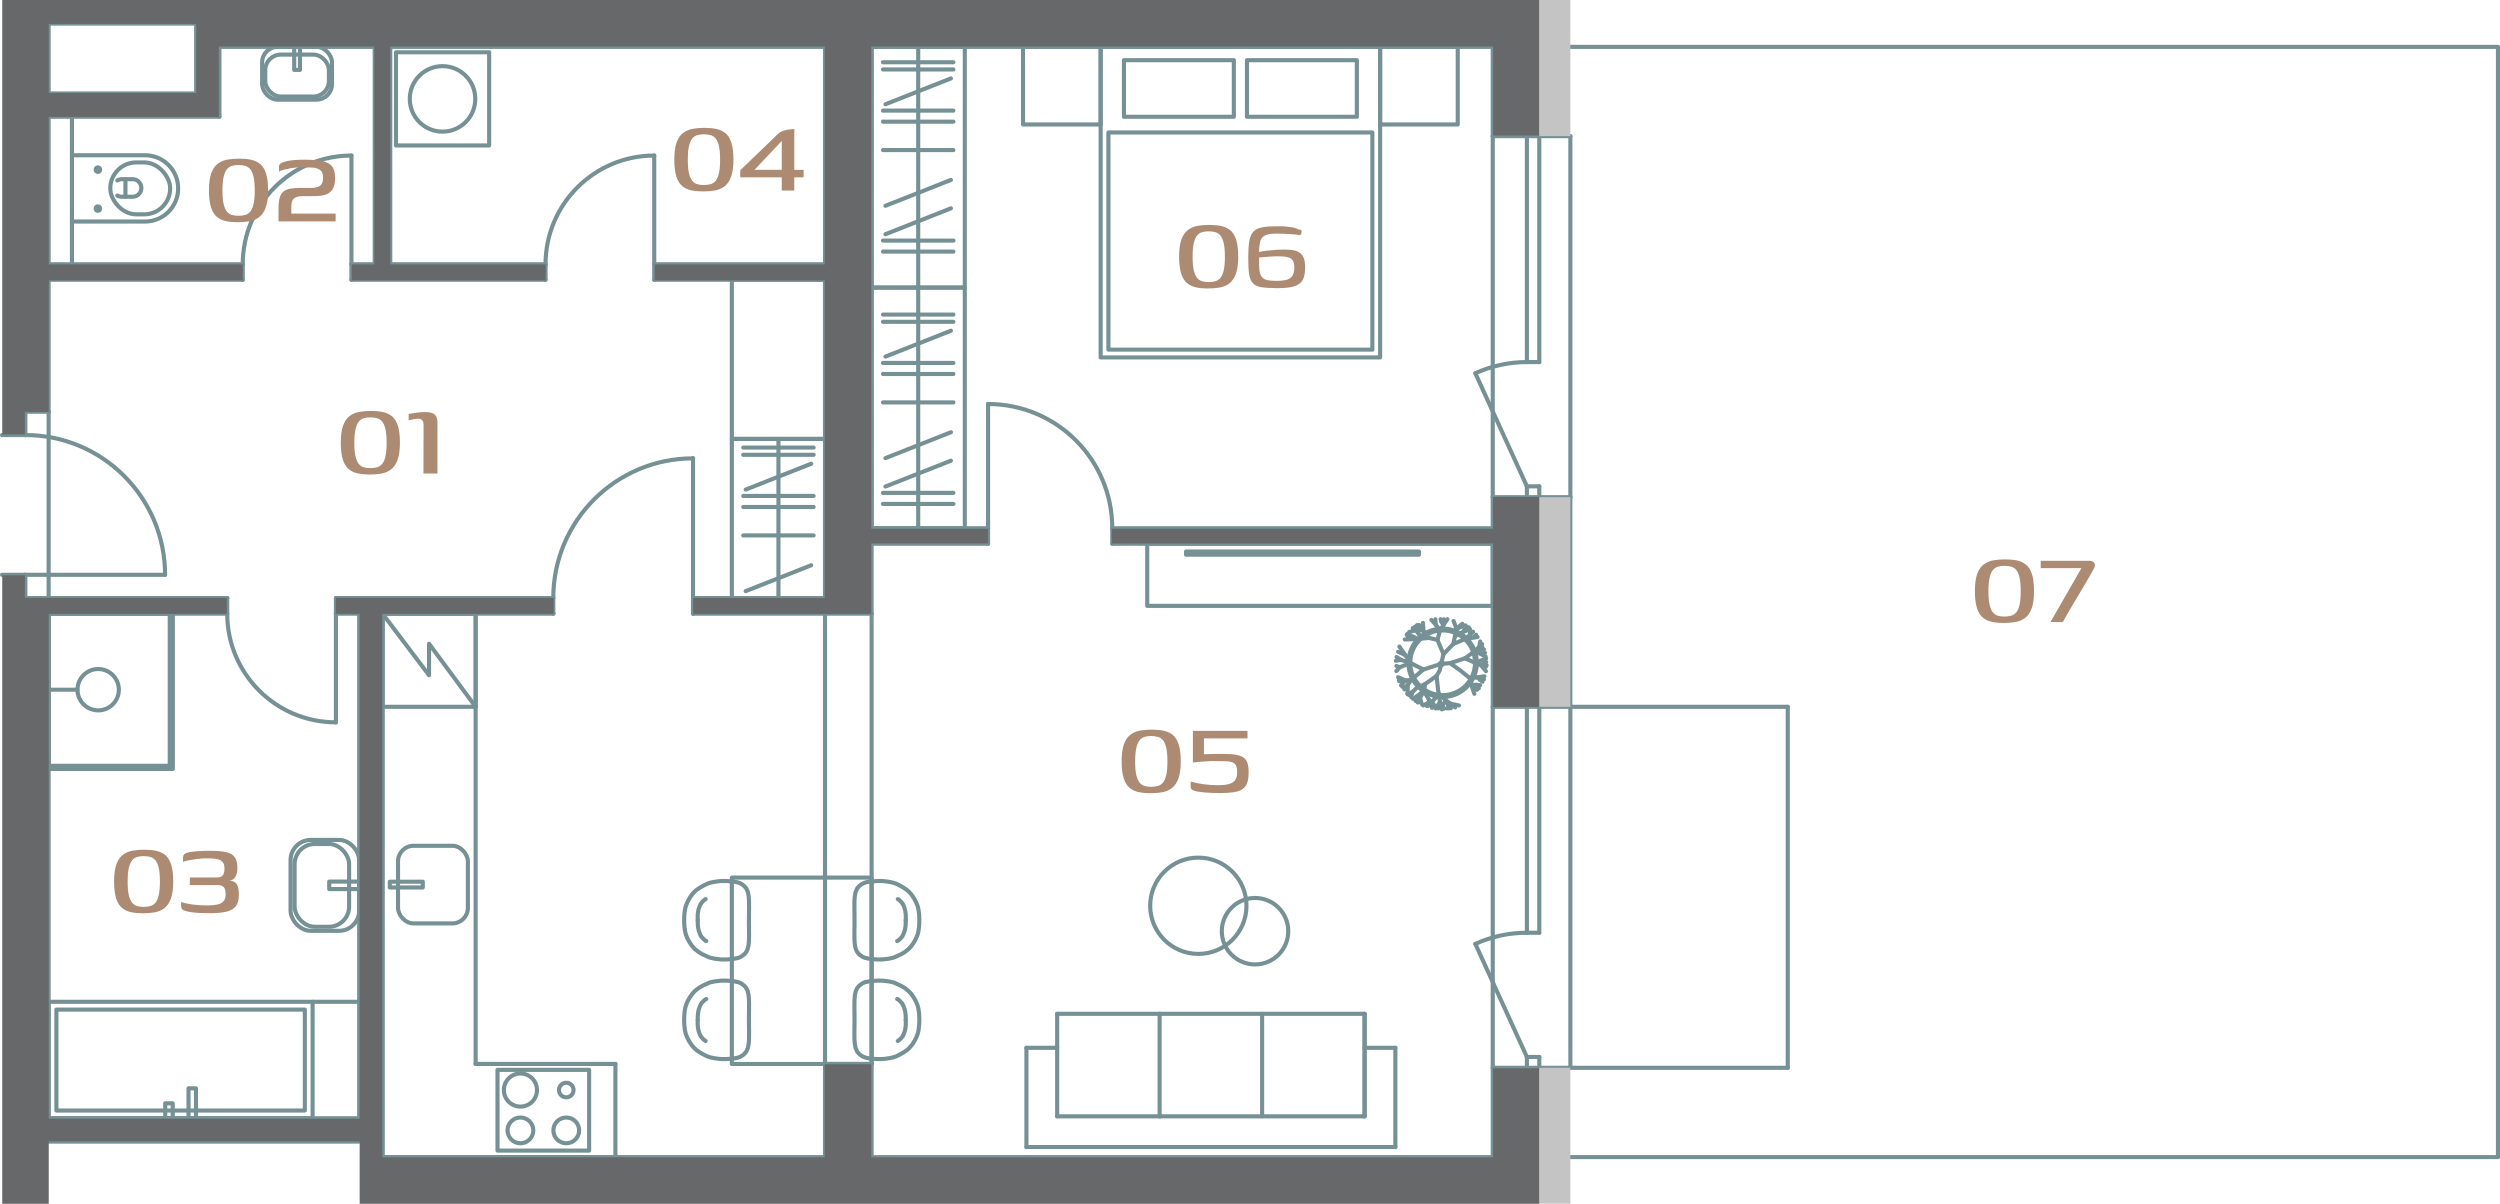 <?xml version="1.0" encoding="UTF-8"?>
<svg id="Layer_2" data-name="Layer 2" xmlns="http://www.w3.org/2000/svg" viewBox="0 0 625.16 301.03">
  <defs>
    <style>
      .cls-1 {
        fill: none;
        stroke: #759195;
        stroke-linecap: round;
        stroke-linejoin: round;
        stroke-width: 1.03px;
      }

      .cls-2 {
        fill: #c3c4c3;
      }

      .cls-2, .cls-3 {
        fill-rule: evenodd;
      }

      .cls-2, .cls-3, .cls-4 {
        stroke-width: 0px;
      }

      .cls-3 {
        fill: #666869;
      }

      .cls-4 {
        fill: #ad8a72;
      }
    </style>
  </defs>
  <g id="Layer_1-2" data-name="Layer 1">
    <g>
      <g>
        <path class="cls-4" d="M92.37,118.66c-1.05,0-2-.09-2.87-.27-.87-.18-1.62-.53-2.27-1.05-.65-.52-1.14-1.32-1.49-2.39-.34-1.07-.52-2.48-.52-4.24s.19-3.24.58-4.31c.39-1.07.94-1.86,1.65-2.39.71-.52,1.53-.86,2.45-1.02.92-.16,1.9-.23,2.92-.23s2.01.09,2.89.27c.88.18,1.64.53,2.29,1.05.65.52,1.14,1.32,1.49,2.39.34,1.07.52,2.48.52,4.24s-.2,3.24-.6,4.31c-.4,1.07-.95,1.86-1.65,2.39-.7.52-1.51.86-2.44,1.02-.92.16-1.91.23-2.95.23ZM92.61,117.06c.62,0,1.19-.07,1.7-.22s.94-.43,1.29-.87.61-1.07.8-1.92c.19-.85.28-1.95.28-3.3s-.09-2.53-.28-3.37c-.19-.85-.46-1.49-.8-1.92-.34-.43-.77-.72-1.27-.87-.5-.14-1.07-.22-1.72-.22s-1.18.07-1.67.22-.91.43-1.25.87c-.34.43-.61,1.07-.8,1.92-.19.85-.28,1.97-.28,3.37s.09,2.49.28,3.32c.19.83.46,1.47.8,1.9s.76.72,1.25.87,1.05.22,1.67.22Z"/>
        <path class="cls-4" d="M105.89,118.43l.03-12.02c0-.67-.12-1.12-.35-1.35-.23-.23-.56-.35-.98-.35-.38,0-.77.04-1.18.13-.41.09-.82.18-1.22.27v-1.6c.62-.11,1.3-.22,2.02-.32.72-.1,1.41-.15,2.05-.15.78,0,1.4.09,1.87.28.47.19.79.49.98.9.19.41.28.95.28,1.62v12.58h-3.5Z"/>
      </g>
      <g>
        <path class="cls-4" d="M35.68,228.38c-1.05,0-2-.09-2.87-.27-.87-.18-1.62-.53-2.27-1.05-.65-.52-1.14-1.32-1.49-2.39-.34-1.07-.52-2.48-.52-4.24s.19-3.24.58-4.31c.39-1.07.94-1.86,1.65-2.39.71-.52,1.53-.86,2.45-1.02.92-.16,1.9-.23,2.92-.23s2.01.09,2.89.27c.88.18,1.64.53,2.29,1.05.65.52,1.14,1.32,1.49,2.39.34,1.07.52,2.48.52,4.24s-.2,3.24-.6,4.31c-.4,1.07-.95,1.86-1.65,2.39-.7.52-1.51.86-2.44,1.02-.92.16-1.91.23-2.95.23ZM35.92,226.78c.62,0,1.19-.07,1.7-.22s.94-.43,1.29-.87.61-1.07.8-1.92c.19-.85.28-1.95.28-3.3s-.09-2.53-.28-3.37c-.19-.85-.46-1.49-.8-1.92-.34-.43-.77-.72-1.27-.87-.5-.14-1.07-.22-1.72-.22s-1.18.07-1.67.22-.91.43-1.25.87c-.34.43-.61,1.07-.8,1.92-.19.85-.28,1.97-.28,3.37s.09,2.49.28,3.32c.19.83.46,1.47.8,1.9s.76.72,1.25.87,1.05.22,1.67.22Z"/>
        <path class="cls-4" d="M52.27,228.35c-.73,0-1.48-.02-2.24-.05s-1.46-.09-2.12-.18-1.22-.21-1.69-.37c-.33-.09-.57-.24-.72-.45-.14-.21-.22-.47-.22-.78l.03-.97c.85.29,1.83.51,2.95.65,1.12.14,2.31.22,3.55.22,1.02,0,1.87-.08,2.55-.23.68-.16,1.19-.43,1.54-.83.34-.4.52-.97.52-1.7,0-.69-.1-1.2-.28-1.54-.19-.33-.45-.55-.77-.65-.32-.1-.67-.15-1.05-.15h-6.84v-1.9h6.91c.56,0,.98-.17,1.29-.52.3-.34.45-.9.45-1.65s-.14-1.28-.42-1.64c-.28-.36-.68-.6-1.22-.73s-1.19-.21-1.97-.23h-1.07c-.62,0-1.31.04-2.05.13-.75.09-1.44.2-2.09.32-.65.12-1.16.26-1.54.42v-1.07c0-.36.09-.63.28-.82s.5-.34.92-.45c.36-.11,1.05-.21,2.09-.3,1.04-.09,2.19-.13,3.46-.13,1.8,0,3.2.13,4.19.38s1.68.7,2.07,1.33c.39.63.58,1.53.58,2.69,0,.87-.17,1.57-.5,2.12-.33.55-.81.86-1.44.95v.03c.78,0,1.36.26,1.74.78.38.52.57,1.42.57,2.69s-.25,2.23-.75,2.89c-.5.66-1.3,1.11-2.39,1.37-1.09.26-2.54.38-4.34.38Z"/>
      </g>
      <g>
        <path class="cls-4" d="M175.77,47.87c-1.05,0-2-.09-2.87-.27-.87-.18-1.62-.53-2.27-1.05-.65-.52-1.14-1.32-1.49-2.39-.34-1.07-.52-2.48-.52-4.24s.19-3.24.58-4.31c.39-1.07.94-1.86,1.65-2.39.71-.52,1.53-.86,2.45-1.02.92-.16,1.9-.23,2.92-.23s2.01.09,2.89.27c.88.18,1.64.53,2.29,1.05s1.14,1.32,1.49,2.39c.34,1.07.52,2.48.52,4.24s-.2,3.24-.6,4.31c-.4,1.07-.95,1.86-1.65,2.39-.7.52-1.51.86-2.44,1.02-.92.16-1.91.23-2.95.23ZM176,46.27c.62,0,1.19-.07,1.7-.22s.94-.43,1.29-.87.61-1.07.8-1.92c.19-.85.28-1.95.28-3.3s-.09-2.53-.28-3.37c-.19-.85-.46-1.49-.8-1.92-.34-.43-.77-.72-1.27-.87-.5-.14-1.07-.22-1.72-.22s-1.18.07-1.67.22c-.49.15-.91.43-1.25.87-.34.43-.61,1.07-.8,1.92-.19.85-.28,1.97-.28,3.37s.09,2.49.28,3.32c.19.83.46,1.47.8,1.9s.76.72,1.25.87,1.05.22,1.67.22Z"/>
        <path class="cls-4" d="M195.49,47.64v-3.3h-10.38v-1.77l9.61-9.25c.31-.24.68-.44,1.12-.6.43-.16.9-.27,1.4-.33.5-.07.99-.1,1.45-.1-.02.02-.04.14-.05.35-.01.21-.02.42-.02.62v9.21h2.34v1.87h-2.34v3.3h-3.14ZM188.65,42.46h6.84v-7.24l-.1.13-6.58,6.98-.17.13Z"/>
      </g>
      <g>
        <path class="cls-4" d="M302,72.14c-1.05,0-2-.09-2.87-.27-.87-.18-1.62-.53-2.27-1.05-.65-.52-1.14-1.32-1.49-2.39-.34-1.07-.52-2.48-.52-4.24s.19-3.24.58-4.31c.39-1.07.94-1.86,1.65-2.39.71-.52,1.53-.86,2.45-1.02.92-.16,1.9-.23,2.92-.23s2.01.09,2.89.27c.88.18,1.64.53,2.29,1.05.65.52,1.14,1.32,1.49,2.39.34,1.07.52,2.48.52,4.24s-.2,3.24-.6,4.31c-.4,1.07-.95,1.86-1.65,2.39-.7.52-1.51.86-2.44,1.02-.92.16-1.91.23-2.95.23ZM302.23,70.54c.62,0,1.19-.07,1.7-.22s.94-.43,1.29-.87.61-1.07.8-1.92c.19-.85.28-1.95.28-3.3s-.09-2.53-.28-3.37c-.19-.85-.46-1.49-.8-1.92-.34-.43-.77-.72-1.27-.87-.5-.14-1.07-.22-1.72-.22s-1.18.07-1.67.22-.91.43-1.25.87c-.34.43-.61,1.07-.8,1.92-.19.85-.28,1.97-.28,3.37s.09,2.49.28,3.32c.19.83.46,1.47.8,1.9s.76.72,1.25.87,1.05.22,1.67.22Z"/>
        <path class="cls-4" d="M319.12,72.04c-1.56,0-2.8-.08-3.74-.23-.93-.16-1.64-.49-2.1-1-.47-.51-.77-1.27-.92-2.27-.15-1-.22-2.34-.22-4s.08-3.02.23-4.04c.16-1.02.45-1.81.88-2.37.43-.56,1.04-.94,1.82-1.15.78-.21,1.78-.34,3-.38.71-.02,1.46-.03,2.25-.02.79.01,1.43.06,1.92.15.62.04,1.12.13,1.5.25.38.12.72.26,1.03.42.25,0,.43.04.57.12.13.08.19.22.18.42-.01.2-.13.49-.35.87-.51-.09-1.11-.16-1.8-.22-.69-.06-1.41-.1-2.15-.13-.75-.03-1.5-.05-2.25-.05-.85,0-1.55.08-2.1.25-.56.17-.98.44-1.29.82-.3.38-.5.9-.58,1.57-.02.16-.05.38-.08.67-.03.29-.06.56-.07.8-.01.25-.02.41-.02.5.51-.13,1.15-.24,1.9-.33.76-.09,1.56-.16,2.42-.22.86-.05,1.67-.07,2.45-.05.71,0,1.36.06,1.94.17.58.11,1.08.32,1.5.62.42.3.75.73.98,1.3s.35,1.34.35,2.32c0,1.05-.12,1.91-.35,2.59s-.63,1.21-1.18,1.6c-.56.39-1.3.66-2.24.82-.93.16-2.1.23-3.5.23ZM319.15,70.24c.93,0,1.73-.07,2.39-.22s1.17-.45,1.55-.92c.38-.47.57-1.21.57-2.24,0-.69-.11-1.23-.33-1.62-.22-.39-.55-.66-.99-.82-.43-.16-.97-.26-1.62-.3-.42-.02-.92-.03-1.5-.02-.58.01-1.15.03-1.72.07-.57.03-1.09.07-1.57.12-.48.04-.84.08-1.08.1v.82c0,.39,0,.8.02,1.22.01.42.03.78.05,1.07.09.78.3,1.37.63,1.77s.79.66,1.38.78c.59.12,1.33.18,2.22.18Z"/>
      </g>
      <g>
        <path class="cls-4" d="M501,155.78c-1.05,0-2-.09-2.87-.27-.87-.18-1.62-.53-2.27-1.05-.65-.52-1.14-1.32-1.49-2.39-.34-1.07-.52-2.48-.52-4.24s.19-3.24.58-4.31c.39-1.07.94-1.86,1.65-2.39.71-.52,1.53-.86,2.45-1.02.92-.16,1.9-.23,2.92-.23s2.01.09,2.89.27c.88.18,1.64.53,2.29,1.05s1.14,1.32,1.49,2.39c.34,1.07.52,2.48.52,4.24s-.2,3.24-.6,4.31c-.4,1.07-.95,1.86-1.65,2.39-.7.52-1.51.86-2.44,1.02-.92.16-1.91.23-2.95.23ZM501.24,154.18c.62,0,1.19-.07,1.7-.22.51-.14.94-.43,1.29-.87.34-.43.61-1.07.8-1.92.19-.85.28-1.95.28-3.3s-.09-2.53-.28-3.37c-.19-.85-.46-1.49-.8-1.92-.34-.43-.77-.72-1.27-.87-.5-.14-1.07-.22-1.72-.22s-1.18.07-1.67.22c-.49.15-.91.43-1.25.87-.34.43-.61,1.07-.8,1.92-.19.85-.28,1.97-.28,3.37s.09,2.49.28,3.32c.19.83.46,1.47.8,1.9.34.43.76.72,1.25.87.49.15,1.05.22,1.67.22Z"/>
        <path class="cls-4" d="M512.75,155.55l7.74-13.48h-10.18v-1.84h11.98c.71,0,1.19.19,1.44.57.24.38.18.88-.2,1.5-.36.69-.78,1.46-1.29,2.32-.5.86-1.03,1.76-1.59,2.7-.56.95-1.13,1.91-1.72,2.89-.59.98-1.15,1.92-1.67,2.82s-1,1.74-1.42,2.52h-3.1Z"/>
      </g>
      <g>
        <path class="cls-4" d="M287.63,198.35c-1.05,0-2-.09-2.87-.27-.87-.18-1.62-.53-2.27-1.05-.65-.52-1.14-1.32-1.49-2.39-.34-1.07-.52-2.48-.52-4.24s.19-3.24.58-4.31c.39-1.07.94-1.86,1.65-2.39.71-.52,1.53-.86,2.45-1.02.92-.16,1.9-.23,2.92-.23s2.01.09,2.89.27c.88.18,1.64.53,2.29,1.05.65.52,1.14,1.32,1.49,2.39.34,1.07.52,2.48.52,4.24s-.2,3.24-.6,4.31c-.4,1.07-.95,1.86-1.65,2.39-.7.52-1.51.86-2.44,1.02-.92.16-1.91.23-2.95.23ZM287.86,196.75c.62,0,1.19-.07,1.7-.22s.94-.43,1.29-.87.61-1.07.8-1.92c.19-.85.28-1.95.28-3.3s-.09-2.53-.28-3.37c-.19-.85-.46-1.49-.8-1.92-.34-.43-.77-.72-1.27-.87-.5-.14-1.07-.22-1.72-.22s-1.18.07-1.67.22-.91.43-1.25.87c-.34.43-.61,1.07-.8,1.92-.19.85-.28,1.97-.28,3.37s.09,2.49.28,3.32c.19.83.46,1.47.8,1.9s.76.72,1.25.87,1.05.22,1.67.22Z"/>
        <path class="cls-4" d="M312.23,193.28c0,1.02-.12,1.86-.35,2.5-.23.65-.62,1.16-1.17,1.54-.55.38-1.27.64-2.17.78-.9.14-2.03.22-3.39.22-1.56,0-2.91-.06-4.05-.17-1.15-.11-1.94-.24-2.39-.4-.29-.09-.51-.18-.65-.28-.14-.1-.24-.26-.28-.47-.04-.21-.06-.52-.03-.92v-.63c.93.27,1.99.48,3.17.65,1.18.17,2.41.25,3.7.25.98,0,1.82-.08,2.54-.25.71-.17,1.26-.48,1.64-.93.38-.46.57-1.12.57-1.99,0-.76-.09-1.34-.28-1.74s-.53-.68-1.03-.85c-.5-.17-1.22-.25-2.15-.25-.67-.02-1.37-.03-2.1-.03s-1.46.02-2.19.07c-.72.04-1.37.09-1.95.15-.58.06-1.04.11-1.37.15v-7.91h13.65v1.87h-10.88v3.97c.45-.02.96-.04,1.54-.05.58-.01,1.17-.02,1.77-.03.6-.01,1.18-.01,1.75,0,.57.01,1.05.03,1.45.05,1.29.07,2.28.27,2.95.6s1.13.83,1.37,1.49c.23.66.35,1.53.35,2.62Z"/>
      </g>
      <g>
        <polyline class="cls-1" points="391.16 11.72 624.65 11.72 624.65 289.35 391.16 289.35"/>
        <g>
          <g id="LINE">
            <line class="cls-1" x1="384.92" y1="124.33" x2="384.92" y2="176.75"/>
          </g>
          <g id="LINE-2" data-name="LINE">
            <line class="cls-1" x1="392.69" y1="124.33" x2="392.69" y2="176.75"/>
          </g>
          <g id="LINE-3" data-name="LINE">
            <line class="cls-1" x1="206.31" y1="289.35" x2="206.31" y2="266.05"/>
          </g>
          <g id="LINE-4" data-name="LINE">
            <line class="cls-1" x1="206.31" y1="149.56" x2="206.31" y2="69.96"/>
          </g>
          <g id="LINE-5" data-name="LINE">
            <line class="cls-1" x1="206.31" y1="66.08" x2="206.31" y2="11.72"/>
          </g>
          <g id="LINE-6" data-name="LINE">
            <line class="cls-1" x1="217.96" y1="289.35" x2="217.96" y2="266.05"/>
          </g>
          <g id="LINE-7" data-name="LINE">
            <line class="cls-1" x1="217.96" y1="153.45" x2="217.96" y2="135.97"/>
          </g>
          <g id="LINE-8" data-name="LINE">
            <line class="cls-1" x1="217.96" y1="132.09" x2="217.96" y2="11.72"/>
          </g>
          <g id="LINE-9" data-name="LINE">
            <line class="cls-1" x1="12.16" y1="153.45" x2="12.16" y2="279.64"/>
          </g>
          <g id="LINE-10" data-name="LINE">
            <line class="cls-1" x1="12.16" y1="149.56" x2="56.82" y2="149.56"/>
          </g>
          <g id="LINE-11" data-name="LINE">
            <line class="cls-1" x1="93.7" y1="11.72" x2="54.87" y2="11.72"/>
          </g>
          <g id="LINE-12" data-name="LINE">
            <line class="cls-1" x1="247.08" y1="132.09" x2="217.96" y2="132.09"/>
          </g>
          <g id="LINE-13" data-name="LINE">
            <line class="cls-1" x1="93.7" y1="11.72" x2="93.7" y2="66.08"/>
          </g>
          <g id="LINE-14" data-name="LINE">
            <line class="cls-1" x1="373.28" y1="135.97" x2="278.14" y2="135.97"/>
          </g>
          <g id="LINE-15" data-name="LINE">
            <line class="cls-1" x1="95.65" y1="153.45" x2="95.65" y2="289.35"/>
          </g>
          <g id="LINE-16" data-name="LINE">
            <line class="cls-1" x1="206.31" y1="289.35" x2="95.65" y2="289.35"/>
          </g>
          <g id="LINE-17" data-name="LINE">
            <line class="cls-1" x1="89.82" y1="153.45" x2="89.82" y2="279.64"/>
          </g>
          <g id="LINE-18" data-name="LINE">
            <line class="cls-1" x1="373.28" y1="289.35" x2="217.96" y2="289.35"/>
          </g>
          <g id="LINE-19" data-name="LINE">
            <line class="cls-1" x1="12.16" y1="279.64" x2="89.82" y2="279.64"/>
          </g>
          <g id="LINE-20" data-name="LINE">
            <line class="cls-1" x1="12.16" y1="285.47" x2="89.82" y2="285.47"/>
          </g>
          <g id="LINE-21" data-name="LINE">
            <line class="cls-1" x1="6.34" y1="149.56" x2="6.34" y2="143.74"/>
          </g>
          <g id="LINE-22" data-name="LINE">
            <line class="cls-1" x1="12.16" y1="149.56" x2="6.34" y2="149.56"/>
          </g>
          <g id="LINE-23" data-name="LINE">
            <line class="cls-1" x1="6.34" y1="102.97" x2="12.16" y2="102.97"/>
          </g>
          <g id="LINE-24" data-name="LINE">
            <line class="cls-1" x1="6.34" y1="108.79" x2="6.34" y2="102.97"/>
          </g>
          <g id="LINE-25" data-name="LINE">
            <line class="cls-1" x1="6.34" y1="143.74" x2=".51" y2="143.74"/>
          </g>
          <g id="LINE-26" data-name="LINE">
            <line class="cls-1" x1="6.34" y1="108.79" x2="6.34" y2="108.79"/>
          </g>
          <g id="LINE-27" data-name="LINE">
            <line class="cls-1" x1="6.34" y1="108.79" x2=".51" y2="108.79"/>
          </g>
          <g id="LINE-28" data-name="LINE">
            <line class="cls-1" x1="12.16" y1="153.45" x2="56.82" y2="153.45"/>
          </g>
          <g id="LINE-29" data-name="LINE">
            <line class="cls-1" x1="95.65" y1="153.45" x2="138.36" y2="153.45"/>
          </g>
          <g id="LINE-30" data-name="LINE">
            <line class="cls-1" x1="84" y1="153.45" x2="89.82" y2="153.45"/>
          </g>
          <g id="LINE-31" data-name="LINE">
            <line class="cls-1" x1="173.3" y1="153.45" x2="206.31" y2="153.45"/>
          </g>
          <g id="LINE-32" data-name="LINE">
            <line class="cls-1" x1="84" y1="149.56" x2="138.36" y2="149.56"/>
          </g>
          <g id="LINE-33" data-name="LINE">
            <line class="cls-1" x1="173.3" y1="149.56" x2="206.31" y2="149.56"/>
          </g>
          <g id="LINE-34" data-name="LINE">
            <line class="cls-1" x1="373.28" y1="11.72" x2="217.96" y2="11.72"/>
          </g>
          <g id="LINE-35" data-name="LINE">
            <line class="cls-1" x1="206.31" y1="11.72" x2="97.59" y2="11.72"/>
          </g>
          <g id="LINE-36" data-name="LINE">
            <line class="cls-1" x1="12.16" y1="5.9" x2="49.05" y2="5.9"/>
          </g>
          <g id="LINE-37" data-name="LINE">
            <line class="cls-1" x1="54.87" y1="11.72" x2="54.87" y2="29.19"/>
          </g>
          <g id="LINE-38" data-name="LINE">
            <line class="cls-1" x1="49.05" y1="5.9" x2="49.05" y2="23.37"/>
          </g>
          <g id="LINE-39" data-name="LINE">
            <line class="cls-1" x1="12.16" y1="66.08" x2="60.7" y2="66.08"/>
          </g>
          <g id="LINE-40" data-name="LINE">
            <line class="cls-1" x1="12.16" y1="29.19" x2="54.87" y2="29.19"/>
          </g>
          <g id="LINE-41" data-name="LINE">
            <line class="cls-1" x1="97.59" y1="66.08" x2="136.42" y2="66.08"/>
          </g>
          <g id="LINE-42" data-name="LINE">
            <line class="cls-1" x1="87.88" y1="66.08" x2="93.7" y2="66.08"/>
          </g>
          <g id="LINE-43" data-name="LINE">
            <line class="cls-1" x1="12.16" y1="69.96" x2="60.7" y2="69.96"/>
          </g>
          <g id="LINE-44" data-name="LINE">
            <line class="cls-1" x1="87.88" y1="69.96" x2="136.42" y2="69.96"/>
          </g>
          <g id="LINE-45" data-name="LINE">
            <line class="cls-1" x1="12.16" y1="23.37" x2="12.16" y2="5.9"/>
          </g>
          <g id="LINE-46" data-name="LINE">
            <line class="cls-1" x1="12.16" y1="23.37" x2="49.05" y2="23.37"/>
          </g>
          <g id="LINE-47" data-name="LINE">
            <line class="cls-1" x1="373.28" y1="289.35" x2="373.28" y2="267.02"/>
          </g>
          <g id="LINE-48" data-name="LINE">
            <line class="cls-1" x1="373.28" y1="176.75" x2="373.28" y2="135.97"/>
          </g>
          <g id="LINE-49" data-name="LINE">
            <line class="cls-1" x1="373.28" y1="132.09" x2="373.28" y2="124.33"/>
          </g>
          <g id="LINE-50" data-name="LINE">
            <line class="cls-1" x1="373.28" y1="34.05" x2="373.28" y2="11.72"/>
          </g>
          <g id="LINE-51" data-name="LINE">
            <line class="cls-1" x1="373.28" y1="132.09" x2="278.14" y2="132.09"/>
          </g>
          <g id="LINE-52" data-name="LINE">
            <line class="cls-1" x1="247.08" y1="135.97" x2="217.96" y2="135.97"/>
          </g>
          <g id="LINE-53" data-name="LINE">
            <line class="cls-1" x1="12.16" y1="29.19" x2="12.16" y2="66.08"/>
          </g>
          <g id="LINE-54" data-name="LINE">
            <line class="cls-1" x1="12.16" y1="69.96" x2="12.16" y2="102.97"/>
          </g>
          <g id="LINE-55" data-name="LINE">
            <line class="cls-1" x1="217.96" y1="266.05" x2="206.31" y2="266.05"/>
          </g>
          <g id="LINE-56" data-name="LINE">
            <line class="cls-1" x1="206.31" y1="153.45" x2="217.96" y2="153.45"/>
          </g>
          <g id="LINE-57" data-name="LINE">
            <line class="cls-1" x1="97.59" y1="11.72" x2="97.59" y2="66.08"/>
          </g>
          <g id="LINE-58" data-name="LINE">
            <line class="cls-1" x1="138.36" y1="149.56" x2="138.36" y2="153.45"/>
          </g>
          <g id="LINE-59" data-name="LINE">
            <line class="cls-1" x1="138.36" y1="153.45" x2="138.36" y2="153.45"/>
          </g>
          <g id="LINE-60" data-name="LINE">
            <line class="cls-1" x1="87.88" y1="66.08" x2="87.88" y2="69.96"/>
          </g>
          <g id="LINE-61" data-name="LINE">
            <line class="cls-1" x1="60.7" y1="66.08" x2="60.7" y2="69.96"/>
          </g>
          <g id="LINE-62" data-name="LINE">
            <line class="cls-1" x1="60.7" y1="66.08" x2="60.7" y2="66.08"/>
          </g>
          <g id="LINE-63" data-name="LINE">
            <line class="cls-1" x1="278.14" y1="132.09" x2="278.14" y2="135.97"/>
          </g>
          <g id="LINE-64" data-name="LINE">
            <line class="cls-1" x1="247.08" y1="132.09" x2="247.08" y2="135.97"/>
          </g>
          <g id="LINE-65" data-name="LINE">
            <line class="cls-1" x1="278.14" y1="132.09" x2="278.14" y2="132.09"/>
          </g>
          <g id="LINE-66" data-name="LINE">
            <line class="cls-1" x1="84" y1="149.56" x2="84" y2="153.45"/>
          </g>
          <g id="LINE-67" data-name="LINE">
            <line class="cls-1" x1="56.82" y1="149.56" x2="56.82" y2="153.45"/>
          </g>
          <g id="LINE-68" data-name="LINE">
            <line class="cls-1" x1="56.82" y1="149.56" x2="56.82" y2="149.56"/>
          </g>
          <g id="LINE-69" data-name="LINE">
            <line class="cls-1" x1="373.28" y1="176.75" x2="392.69" y2="176.75"/>
          </g>
          <g id="LINE-70" data-name="LINE">
            <line class="cls-1" x1="373.28" y1="267.02" x2="392.69" y2="267.02"/>
          </g>
          <g id="LINE-71" data-name="LINE">
            <line class="cls-1" x1="392.69" y1="124.33" x2="373.28" y2="124.33"/>
          </g>
          <g id="LINE-72" data-name="LINE">
            <line class="cls-1" x1="392.69" y1="34.05" x2="373.28" y2="34.05"/>
          </g>
          <g id="LINE-73" data-name="LINE">
            <line class="cls-1" x1="136.42" y1="66.08" x2="136.42" y2="69.96"/>
          </g>
          <g id="LINE-74" data-name="LINE">
            <line class="cls-1" x1="163.6" y1="66.08" x2="163.6" y2="69.96"/>
          </g>
          <g id="LINE-75" data-name="LINE">
            <line class="cls-1" x1="163.6" y1="69.96" x2="206.31" y2="69.96"/>
          </g>
          <g id="LINE-76" data-name="LINE">
            <line class="cls-1" x1="163.6" y1="66.08" x2="206.31" y2="66.08"/>
          </g>
          <g id="LINE-77" data-name="LINE">
            <line class="cls-1" x1="173.3" y1="153.45" x2="173.3" y2="149.56"/>
          </g>
          <g id="ARC">
            <path class="cls-1" d="M56.82,153.45c0,15.01,12.17,27.18,27.18,27.18"/>
          </g>
          <g id="ARC-2" data-name="ARC">
            <path class="cls-1" d="M41.28,143.74c0-19.3-15.65-34.95-34.95-34.95"/>
          </g>
          <g id="LINE-78" data-name="LINE">
            <line class="cls-1" x1="41.28" y1="143.74" x2="6.34" y2="143.74"/>
          </g>
          <g id="LINE-79" data-name="LINE">
            <line class="cls-1" x1="17.99" y1="29.19" x2="17.99" y2="66.08"/>
          </g>
          <g id="LINE-80" data-name="LINE">
            <line class="cls-1" x1="173.3" y1="114.62" x2="173.3" y2="114.62"/>
          </g>
          <g id="ARC-3" data-name="ARC">
            <path class="cls-1" d="M173.3,114.62c-19.3,0-34.95,15.65-34.95,34.95"/>
          </g>
          <g id="LINE-81" data-name="LINE">
            <line class="cls-1" x1="173.3" y1="114.62" x2="173.3" y2="153.45"/>
          </g>
          <g id="LINE-82" data-name="LINE">
            <line class="cls-1" x1="87.88" y1="66.08" x2="87.88" y2="38.9"/>
          </g>
          <g id="ARC-4" data-name="ARC">
            <path class="cls-1" d="M87.88,38.9c-15.01,0-27.18,12.17-27.18,27.18"/>
          </g>
          <g id="LINE-83" data-name="LINE">
            <line class="cls-1" x1="247.08" y1="132.09" x2="247.08" y2="101.03"/>
          </g>
          <g id="ARC-5" data-name="ARC">
            <path class="cls-1" d="M278.14,132.09c0-17.16-13.91-31.06-31.06-31.06"/>
          </g>
          <g id="LINE-84" data-name="LINE">
            <line class="cls-1" x1="247.08" y1="101.03" x2="247.08" y2="101.03"/>
          </g>
          <g id="LINE-85" data-name="LINE">
            <line class="cls-1" x1="84" y1="153.45" x2="84" y2="180.63"/>
          </g>
          <g id="LINE-86" data-name="LINE">
            <line class="cls-1" x1="384.92" y1="124.33" x2="384.92" y2="121.61"/>
          </g>
          <g id="LINE-87" data-name="LINE">
            <line class="cls-1" x1="381.82" y1="124.33" x2="381.82" y2="121.61"/>
          </g>
          <g id="LINE-88" data-name="LINE">
            <line class="cls-1" x1="373.28" y1="34.05" x2="373.28" y2="124.33"/>
          </g>
          <g id="LINE-89" data-name="LINE">
            <line class="cls-1" x1="384.92" y1="267.02" x2="384.92" y2="264.31"/>
          </g>
          <g id="LINE-90" data-name="LINE">
            <line class="cls-1" x1="381.82" y1="267.02" x2="381.82" y2="264.31"/>
          </g>
          <g id="LINE-91" data-name="LINE">
            <line class="cls-1" x1="373.28" y1="176.75" x2="373.28" y2="267.02"/>
          </g>
          <g id="ARC-6" data-name="ARC">
            <path class="cls-1" d="M163.6,38.9c-15.01,0-27.18,12.17-27.18,27.18"/>
          </g>
          <g id="LINE-92" data-name="LINE">
            <line class="cls-1" x1="163.6" y1="66.08" x2="163.6" y2="38.9"/>
          </g>
          <g id="LINE-93" data-name="LINE">
            <line class="cls-1" x1="384.92" y1="264.31" x2="381.82" y2="264.31"/>
          </g>
          <g id="LINE-94" data-name="LINE">
            <line class="cls-1" x1="384.92" y1="233.24" x2="381.82" y2="233.24"/>
          </g>
          <g id="LINE-95" data-name="LINE">
            <line class="cls-1" x1="384.92" y1="121.61" x2="381.82" y2="121.61"/>
          </g>
          <g id="LINE-96" data-name="LINE">
            <line class="cls-1" x1="384.92" y1="90.54" x2="381.82" y2="90.54"/>
          </g>
          <g id="LINE-97" data-name="LINE">
            <line class="cls-1" x1="381.82" y1="121.61" x2="368.93" y2="93.34"/>
          </g>
          <g id="ARC-7" data-name="ARC">
            <path class="cls-1" d="M381.82,90.54c-4.45,0-8.84.95-12.89,2.8"/>
          </g>
          <g id="LINE-98" data-name="LINE">
            <line class="cls-1" x1="381.82" y1="264.31" x2="368.93" y2="236.04"/>
          </g>
          <g id="ARC-8" data-name="ARC">
            <path class="cls-1" d="M381.82,233.24c-4.45,0-8.84.95-12.89,2.8"/>
          </g>
          <g id="LINE-99" data-name="LINE">
            <line class="cls-1" x1="381.82" y1="90.54" x2="381.82" y2="34.05"/>
          </g>
          <g id="LINE-100" data-name="LINE">
            <line class="cls-1" x1="384.92" y1="90.54" x2="384.92" y2="34.05"/>
          </g>
          <g id="LINE-101" data-name="LINE">
            <line class="cls-1" x1="384.92" y1="233.24" x2="384.92" y2="176.75"/>
          </g>
          <g id="LINE-102" data-name="LINE">
            <line class="cls-1" x1="381.82" y1="233.24" x2="381.82" y2="176.75"/>
          </g>
          <g id="LINE-103" data-name="LINE">
            <line class="cls-1" x1="12.16" y1="149.56" x2="12.16" y2="102.97"/>
          </g>
          <g id="LINE-104" data-name="LINE">
            <line class="cls-1" x1="206.31" y1="266.05" x2="206.31" y2="153.45"/>
          </g>
          <g id="LINE-105" data-name="LINE">
            <line class="cls-1" x1="217.96" y1="266.05" x2="217.96" y2="153.45"/>
          </g>
          <g id="LINE-106" data-name="LINE">
            <line class="cls-1" x1="392.69" y1="176.75" x2="447.05" y2="176.75"/>
          </g>
          <g id="LINE-107" data-name="LINE">
            <line class="cls-1" x1="447.05" y1="176.75" x2="447.05" y2="267.02"/>
          </g>
          <g id="LINE-108" data-name="LINE">
            <line class="cls-1" x1="392.69" y1="267.02" x2="447.05" y2="267.02"/>
          </g>
          <g id="LINE-109" data-name="LINE">
            <line class="cls-1" x1="392.69" y1="34.05" x2="392.69" y2="124.33"/>
          </g>
          <g id="LINE-110" data-name="LINE">
            <line class="cls-1" x1="392.69" y1="176.75" x2="392.69" y2="267.02"/>
          </g>
          <g id="LWPOLYLINE">
            <rect class="cls-1" x="65.55" y="11.72" width="17.47" height="13.2" rx="3.88" ry="3.88"/>
          </g>
          <g id="LWPOLYLINE-2" data-name="LWPOLYLINE">
            <rect class="cls-1" x="66.33" y="13.66" width="15.92" height="10.48" rx="3.88" ry="3.88"/>
          </g>
          <g id="LWPOLYLINE-3" data-name="LWPOLYLINE">
            <rect class="cls-1" x="73.57" y="11.72" width="1.44" height="5.76"/>
          </g>
          <g id="LWPOLYLINE-4" data-name="LWPOLYLINE">
            <rect class="cls-1" x="99.02" y="13.08" width="23.3" height="23.3"/>
          </g>
          <g id="CIRCLE">
            <circle class="cls-1" cx="110.66" cy="24.73" r="8.19"/>
          </g>
          <g id="LWPOLYLINE-5" data-name="LWPOLYLINE">
            <rect class="cls-1" x="12.16" y="250.52" width="66.01" height="29.12"/>
          </g>
          <g id="LWPOLYLINE-6" data-name="LWPOLYLINE">
            <rect class="cls-1" x="14.1" y="252.46" width="62.13" height="25.24"/>
          </g>
          <g id="LWPOLYLINE-7" data-name="LWPOLYLINE">
            <rect class="cls-1" x="47.14" y="272.15" width="1.87" height="7.49"/>
          </g>
          <g id="LWPOLYLINE-8" data-name="LWPOLYLINE">
            <rect class="cls-1" x="41.32" y="275.9" width="1.87" height="3.75"/>
          </g>
          <g id="LINE-111" data-name="LINE">
            <line class="cls-1" x1="78.17" y1="250.52" x2="89.82" y2="250.52"/>
          </g>
          <g id="LWPOLYLINE-9" data-name="LWPOLYLINE">
            <rect class="cls-1" x="72.66" y="210.04" width="17.16" height="22.72" rx="5.05" ry="5.05"/>
          </g>
          <g id="LWPOLYLINE-10" data-name="LWPOLYLINE">
            <rect class="cls-1" x="73.67" y="211.05" width="13.63" height="20.7" rx="5.05" ry="5.05"/>
          </g>
          <g id="LWPOLYLINE-11" data-name="LWPOLYLINE">
            <rect class="cls-1" x="82.33" y="220.46" width="7.49" height="1.87"/>
          </g>
          <g id="LWPOLYLINE-12" data-name="LWPOLYLINE">
            <rect class="cls-1" x="12.16" y="153.45" width="31.06" height="38.83"/>
          </g>
          <g id="LWPOLYLINE-13" data-name="LWPOLYLINE">
            <rect class="cls-1" x="12.16" y="153.45" width="30.29" height="38.05"/>
          </g>
          <g id="LINE-112" data-name="LINE">
            <line class="cls-1" x1="12.16" y1="172.47" x2="19.37" y2="172.47"/>
          </g>
          <g id="CIRCLE-2" data-name="CIRCLE">
            <circle class="cls-1" cx="24.55" cy="172.47" r="5.17"/>
          </g>
          <g id="LWPOLYLINE-14" data-name="LWPOLYLINE">
            <rect class="cls-1" x="217.96" y="11.72" width="23.3" height="60.19"/>
          </g>
          <g id="LWPOLYLINE-15" data-name="LWPOLYLINE">
            <rect class="cls-1" x="217.96" y="71.91" width="23.3" height="60.19"/>
          </g>
          <g id="LINE-113" data-name="LINE">
            <line class="cls-1" x1="229.61" y1="11.72" x2="229.61" y2="132.09"/>
          </g>
          <g id="LINE-114" data-name="LINE">
            <line class="cls-1" x1="238.41" y1="15.57" x2="220.8" y2="15.57"/>
          </g>
          <g id="LINE-115" data-name="LINE">
            <line class="cls-1" x1="238.41" y1="17.37" x2="220.8" y2="17.37"/>
          </g>
          <g id="LINE-116" data-name="LINE">
            <line class="cls-1" x1="238.41" y1="27.66" x2="220.8" y2="27.66"/>
          </g>
          <g id="LINE-117" data-name="LINE">
            <line class="cls-1" x1="238.41" y1="30.42" x2="220.8" y2="30.42"/>
          </g>
          <g id="LINE-118" data-name="LINE">
            <line class="cls-1" x1="238.41" y1="37.53" x2="220.8" y2="37.53"/>
          </g>
          <g id="LINE-119" data-name="LINE">
            <line class="cls-1" x1="237.79" y1="44.99" x2="221.42" y2="51.46"/>
          </g>
          <g id="LINE-120" data-name="LINE">
            <line class="cls-1" x1="237.79" y1="19.61" x2="221.42" y2="26.07"/>
          </g>
          <g id="LINE-121" data-name="LINE">
            <line class="cls-1" x1="238.41" y1="60.16" x2="220.8" y2="60.16"/>
          </g>
          <g id="LINE-122" data-name="LINE">
            <line class="cls-1" x1="238.41" y1="62.92" x2="220.8" y2="62.92"/>
          </g>
          <g id="LINE-123" data-name="LINE">
            <line class="cls-1" x1="237.79" y1="52.1" x2="221.42" y2="58.57"/>
          </g>
          <g id="LINE-124" data-name="LINE">
            <line class="cls-1" x1="238.41" y1="78.66" x2="220.8" y2="78.66"/>
          </g>
          <g id="LINE-125" data-name="LINE">
            <line class="cls-1" x1="238.41" y1="80.47" x2="220.8" y2="80.47"/>
          </g>
          <g id="LINE-126" data-name="LINE">
            <line class="cls-1" x1="238.41" y1="90.76" x2="220.8" y2="90.76"/>
          </g>
          <g id="LINE-127" data-name="LINE">
            <line class="cls-1" x1="238.41" y1="93.52" x2="220.8" y2="93.52"/>
          </g>
          <g id="LINE-128" data-name="LINE">
            <line class="cls-1" x1="238.41" y1="100.63" x2="220.8" y2="100.63"/>
          </g>
          <g id="LINE-129" data-name="LINE">
            <line class="cls-1" x1="237.79" y1="108.09" x2="221.42" y2="114.56"/>
          </g>
          <g id="LINE-130" data-name="LINE">
            <line class="cls-1" x1="237.79" y1="82.7" x2="221.42" y2="89.17"/>
          </g>
          <g id="LINE-131" data-name="LINE">
            <line class="cls-1" x1="238.41" y1="123.25" x2="220.8" y2="123.25"/>
          </g>
          <g id="LINE-132" data-name="LINE">
            <line class="cls-1" x1="238.41" y1="126.01" x2="220.8" y2="126.01"/>
          </g>
          <g id="LINE-133" data-name="LINE">
            <line class="cls-1" x1="237.79" y1="115.2" x2="221.42" y2="121.66"/>
          </g>
          <g id="LWPOLYLINE-16" data-name="LWPOLYLINE">
            <rect class="cls-1" x="275.23" y="11.72" width="69.89" height="77.66"/>
          </g>
          <g id="LWPOLYLINE-17" data-name="LWPOLYLINE">
            <rect class="cls-1" x="277.17" y="33.13" width="66.01" height="54.3"/>
          </g>
          <g id="LWPOLYLINE-18" data-name="LWPOLYLINE">
            <rect class="cls-1" x="281.06" y="15.05" width="27.48" height="14.15"/>
          </g>
          <g id="LWPOLYLINE-19" data-name="LWPOLYLINE">
            <rect class="cls-1" x="311.82" y="15.05" width="27.48" height="14.15"/>
          </g>
          <g id="LWPOLYLINE-20" data-name="LWPOLYLINE">
            <rect class="cls-1" x="345.12" y="11.72" width="19.41" height="19.41"/>
          </g>
          <g id="LWPOLYLINE-21" data-name="LWPOLYLINE">
            <rect class="cls-1" x="255.82" y="11.72" width="19.41" height="19.41"/>
          </g>
          <g id="LWPOLYLINE-22" data-name="LWPOLYLINE">
            <polyline class="cls-1" points="118.94 289.35 95.65 289.35 95.65 153.45 118.94 153.45 118.94 266.05"/>
          </g>
          <g id="LWPOLYLINE-23" data-name="LWPOLYLINE">
            <rect class="cls-1" x="99.53" y="211.5" width="17.47" height="19.41" rx="3.88" ry="3.88"/>
          </g>
          <g id="LWPOLYLINE-24" data-name="LWPOLYLINE">
            <rect class="cls-1" x="97.48" y="220.48" width="8.24" height="1.44"/>
          </g>
          <g id="LWPOLYLINE-25" data-name="LWPOLYLINE">
            <rect class="cls-1" x="124.41" y="267.53" width="22.91" height="20.19"/>
          </g>
          <g id="CIRCLE-3" data-name="CIRCLE">
            <circle class="cls-1" cx="130.14" cy="272.58" r="4.14"/>
          </g>
          <g id="CIRCLE-4" data-name="CIRCLE">
            <circle class="cls-1" cx="141.6" cy="272.58" r="1.82"/>
          </g>
          <g id="CIRCLE-5" data-name="CIRCLE">
            <circle class="cls-1" cx="130.14" cy="282.67" r="3.22"/>
          </g>
          <g id="CIRCLE-6" data-name="CIRCLE">
            <circle class="cls-1" cx="141.6" cy="282.67" r="3.22"/>
          </g>
          <g id="LWPOLYLINE-26" data-name="LWPOLYLINE">
            <rect class="cls-1" x="183.01" y="69.96" width="23.3" height="39.8"/>
          </g>
          <g id="LWPOLYLINE-27" data-name="LWPOLYLINE">
            <rect class="cls-1" x="183.01" y="109.76" width="23.3" height="39.8"/>
          </g>
          <g id="LINE-134" data-name="LINE">
            <line class="cls-1" x1="194.66" y1="109.76" x2="194.66" y2="149.56"/>
          </g>
          <g id="LINE-135" data-name="LINE">
            <line class="cls-1" x1="203.46" y1="111.92" x2="185.86" y2="111.92"/>
          </g>
          <g id="LINE-136" data-name="LINE">
            <line class="cls-1" x1="203.46" y1="113.73" x2="185.86" y2="113.73"/>
          </g>
          <g id="LINE-137" data-name="LINE">
            <line class="cls-1" x1="203.46" y1="124.02" x2="185.86" y2="124.02"/>
          </g>
          <g id="LINE-138" data-name="LINE">
            <line class="cls-1" x1="203.46" y1="126.78" x2="185.86" y2="126.78"/>
          </g>
          <g id="LINE-139" data-name="LINE">
            <line class="cls-1" x1="203.46" y1="133.89" x2="185.86" y2="133.89"/>
          </g>
          <g id="LINE-140" data-name="LINE">
            <line class="cls-1" x1="202.85" y1="141.35" x2="186.47" y2="147.82"/>
          </g>
          <g id="LINE-141" data-name="LINE">
            <line class="cls-1" x1="202.85" y1="115.96" x2="186.47" y2="122.43"/>
          </g>
          <g id="LWPOLYLINE-28" data-name="LWPOLYLINE">
            <rect class="cls-1" x="95.65" y="153.45" width="23.3" height="23.3"/>
          </g>
          <g id="LWPOLYLINE-29" data-name="LWPOLYLINE">
            <polyline class="cls-1" points="95.65 153.45 107.29 168.86 107.29 160.98 118.94 176.75"/>
          </g>
          <g id="LINE-142" data-name="LINE">
            <line class="cls-1" x1="95.65" y1="289.35" x2="153.89" y2="289.35"/>
          </g>
          <g id="LINE-143" data-name="LINE">
            <line class="cls-1" x1="153.89" y1="289.35" x2="153.89" y2="266.05"/>
          </g>
          <g id="LINE-144" data-name="LINE">
            <line class="cls-1" x1="153.89" y1="266.05" x2="118.94" y2="266.05"/>
          </g>
          <g id="LWPOLYLINE-30" data-name="LWPOLYLINE">
            <rect class="cls-1" x="183.01" y="219.46" width="34.95" height="46.6"/>
          </g>
          <g id="LWPOLYLINE-31" data-name="LWPOLYLINE">
            <rect class="cls-1" x="286.88" y="135.97" width="86.4" height="15.53"/>
          </g>
          <g id="LWPOLYLINE-32" data-name="LWPOLYLINE">
            <rect class="cls-1" x="296.59" y="137.92" width="58.24" height=".78"/>
          </g>
          <g id="CIRCLE-7" data-name="CIRCLE">
            <circle class="cls-1" cx="360.75" cy="165.74" r="8.56"/>
          </g>
          <g id="CIRCLE-8" data-name="CIRCLE">
            <circle class="cls-1" cx="360.75" cy="165.74" r="8.1"/>
          </g>
          <g id="CIRCLE-9" data-name="CIRCLE">
            <circle class="cls-1" cx="299.66" cy="226.5" r="12.04"/>
          </g>
          <g id="CIRCLE-10" data-name="CIRCLE">
            <circle class="cls-1" cx="313.84" cy="232.86" r="8.31"/>
          </g>
          <g id="LINE-145" data-name="LINE">
            <line class="cls-1" x1="289.98" y1="253.52" x2="289.98" y2="279.15"/>
          </g>
          <g id="LINE-146" data-name="LINE">
            <line class="cls-1" x1="289.98" y1="279.15" x2="264.36" y2="279.15"/>
          </g>
          <g id="LINE-147" data-name="LINE">
            <line class="cls-1" x1="289.98" y1="253.52" x2="264.36" y2="253.52"/>
          </g>
          <g id="LINE-148" data-name="LINE">
            <line class="cls-1" x1="264.36" y1="279.15" x2="264.36" y2="253.52"/>
          </g>
          <g id="LINE-149" data-name="LINE">
            <line class="cls-1" x1="256.67" y1="286.83" x2="256.67" y2="262.02"/>
          </g>
          <g id="LINE-150" data-name="LINE">
            <line class="cls-1" x1="289.98" y1="253.52" x2="341.24" y2="253.52"/>
          </g>
          <g id="LINE-151" data-name="LINE">
            <line class="cls-1" x1="341.24" y1="253.52" x2="341.24" y2="279.15"/>
          </g>
          <g id="LINE-152" data-name="LINE">
            <line class="cls-1" x1="341.24" y1="253.52" x2="341.24" y2="279.15"/>
          </g>
          <g id="LINE-153" data-name="LINE">
            <line class="cls-1" x1="315.61" y1="253.52" x2="315.61" y2="279.15"/>
          </g>
          <g id="LINE-154" data-name="LINE">
            <line class="cls-1" x1="341.24" y1="279.15" x2="289.98" y2="279.15"/>
          </g>
          <g id="LINE-155" data-name="LINE">
            <line class="cls-1" x1="348.93" y1="286.83" x2="256.67" y2="286.83"/>
          </g>
          <g id="LINE-156" data-name="LINE">
            <line class="cls-1" x1="341.24" y1="262.02" x2="348.93" y2="262.02"/>
          </g>
          <g id="LINE-157" data-name="LINE">
            <line class="cls-1" x1="348.93" y1="262.02" x2="348.93" y2="286.83"/>
          </g>
          <g id="LINE-158" data-name="LINE">
            <line class="cls-1" x1="264.36" y1="262.02" x2="256.67" y2="262.02"/>
          </g>
          <g id="LINE-159" data-name="LINE">
            <line class="cls-1" x1="370.27" y1="161.41" x2="370.67" y2="161.75"/>
          </g>
          <g id="LINE-160" data-name="LINE">
            <line class="cls-1" x1="369.94" y1="161.66" x2="370.15" y2="160.4"/>
          </g>
          <g id="LINE-161" data-name="LINE">
            <line class="cls-1" x1="360.9" y1="156.36" x2="360.23" y2="154.84"/>
          </g>
          <g id="LINE-162" data-name="LINE">
            <line class="cls-1" x1="360.43" y1="155.55" x2="361.07" y2="154.86"/>
          </g>
          <g id="LWPOLYLINE-33" data-name="LWPOLYLINE">
            <line class="cls-1" x1="364.23" y1="157.21" x2="366.44" y2="156.38"/>
          </g>
          <g id="LWPOLYLINE-34" data-name="LWPOLYLINE">
            <line class="cls-1" x1="366.35" y1="156.98" x2="366.59" y2="156.58"/>
          </g>
          <g id="LWPOLYLINE-35" data-name="LWPOLYLINE">
            <polyline class="cls-1" points="363.42 161.03 364.23 157.21 365.66 156"/>
          </g>
          <g id="LWPOLYLINE-36" data-name="LWPOLYLINE">
            <line class="cls-1" x1="364.23" y1="157.21" x2="363.48" y2="155.28"/>
          </g>
          <g id="LWPOLYLINE-37" data-name="LWPOLYLINE">
            <line class="cls-1" x1="359.04" y1="156.22" x2="357.94" y2="155.03"/>
          </g>
          <g id="LINE-163" data-name="LINE">
            <line class="cls-1" x1="355.9" y1="156.89" x2="354.83" y2="156.3"/>
          </g>
          <g id="LINE-164" data-name="LINE">
            <line class="cls-1" x1="353.65" y1="157.68" x2="353.29" y2="157.06"/>
          </g>
          <g id="LWPOLYLINE-38" data-name="LWPOLYLINE">
            <polyline class="cls-1" points="355.92 157.72 354.32 157.52 353.79 156.74"/>
          </g>
          <g id="LWPOLYLINE-39" data-name="LWPOLYLINE">
            <polyline class="cls-1" points="354.98 157.55 354.42 156.85 354.33 156.33"/>
          </g>
          <g id="LINE-165" data-name="LINE">
            <line class="cls-1" x1="355.53" y1="159.59" x2="354.32" y2="157.93"/>
          </g>
          <g id="LWPOLYLINE-40" data-name="LWPOLYLINE">
            <polyline class="cls-1" points="359.46 160.02 357.33 159.52 355.92 157.72 355.83 155.76"/>
          </g>
          <g id="LWPOLYLINE-41" data-name="LWPOLYLINE">
            <polyline class="cls-1" points="360.1 157.58 359.04 156.22 358.93 154.85"/>
          </g>
          <g id="LINE-166" data-name="LINE">
            <line class="cls-1" x1="352.53" y1="159.79" x2="351.78" y2="158.76"/>
          </g>
          <g id="LWPOLYLINE-42" data-name="LWPOLYLINE">
            <line class="cls-1" x1="351.34" y1="163.74" x2="349.61" y2="163"/>
          </g>
          <g id="LWPOLYLINE-43" data-name="LWPOLYLINE">
            <line class="cls-1" x1="350.02" y1="166.85" x2="349.2" y2="166.53"/>
          </g>
          <g id="LWPOLYLINE-44" data-name="LWPOLYLINE">
            <line class="cls-1" x1="350.32" y1="165" x2="349.23" y2="164.3"/>
          </g>
          <g id="LWPOLYLINE-45" data-name="LWPOLYLINE">
            <polyline class="cls-1" points="352.76 165.81 350.02 166.85 349.18 167.82"/>
          </g>
          <g id="LWPOLYLINE-46" data-name="LWPOLYLINE">
            <polyline class="cls-1" points="352.76 165.81 350.32 165 349.05 165.24"/>
          </g>
          <g id="LWPOLYLINE-47" data-name="LWPOLYLINE">
            <polyline class="cls-1" points="357.33 159.52 354.58 159.78 351.92 158.51"/>
          </g>
          <g id="LWPOLYLINE-48" data-name="LWPOLYLINE">
            <line class="cls-1" x1="354.32" y1="157.52" x2="352.4" y2="158.03"/>
          </g>
          <g id="LWPOLYLINE-49" data-name="LWPOLYLINE">
            <line class="cls-1" x1="354.58" y1="159.78" x2="351.28" y2="159.91"/>
          </g>
          <g id="LWPOLYLINE-50" data-name="LWPOLYLINE">
            <line class="cls-1" x1="370.36" y1="166.34" x2="371.65" y2="165.54"/>
          </g>
          <g id="LWPOLYLINE-51" data-name="LWPOLYLINE">
            <line class="cls-1" x1="366.33" y1="164.62" x2="369.09" y2="165.84"/>
          </g>
          <g id="LWPOLYLINE-52" data-name="LWPOLYLINE">
            <polyline class="cls-1" points="360 165.92 360.16 165.83 360.25 165.73"/>
          </g>
          <g id="LWPOLYLINE-53" data-name="LWPOLYLINE">
            <polyline class="cls-1" points="360.04 166.34 360.06 166.39 360.12 166.38"/>
          </g>
          <g id="LWPOLYLINE-54" data-name="LWPOLYLINE">
            <polyline class="cls-1" points="360.67 165.65 360.72 165.69 360.75 165.74"/>
          </g>
          <g id="LWPOLYLINE-55" data-name="LWPOLYLINE">
            <polyline class="cls-1" points="360.49 166.35 360.55 166.33 360.6 166.3 360.66 166.23"/>
          </g>
          <g id="LWPOLYLINE-56" data-name="LWPOLYLINE">
            <line class="cls-1" x1="369.33" y1="171.27" x2="370.14" y2="171.34"/>
          </g>
          <g id="LWPOLYLINE-57" data-name="LWPOLYLINE">
            <line class="cls-1" x1="369.4" y1="169.38" x2="370.71" y2="170.47"/>
          </g>
          <g id="LWPOLYLINE-58" data-name="LWPOLYLINE">
            <line class="cls-1" x1="370.06" y1="169.92" x2="371.09" y2="169.86"/>
          </g>
          <g id="LWPOLYLINE-59" data-name="LWPOLYLINE">
            <line class="cls-1" x1="367.89" y1="171.21" x2="368.69" y2="173.5"/>
          </g>
          <g id="LWPOLYLINE-60" data-name="LWPOLYLINE">
            <polyline class="cls-1" points="367.89 171.21 369.33 171.27 369.79 172.13"/>
          </g>
          <g id="LWPOLYLINE-61" data-name="LWPOLYLINE">
            <polyline class="cls-1" points="367.63 169.64 367.89 171.21 369.32 172.5"/>
          </g>
          <g id="LWPOLYLINE-62" data-name="LWPOLYLINE">
            <polyline class="cls-1" points="360.38 166.01 362.61 165.83 365.28 167.74 367.63 169.64 371.18 169.11"/>
          </g>
          <g id="LWPOLYLINE-63" data-name="LWPOLYLINE">
            <line class="cls-1" x1="370.36" y1="166.34" x2="371.58" y2="167.85"/>
          </g>
          <g id="LWPOLYLINE-64" data-name="LWPOLYLINE">
            <polyline class="cls-1" points="369.19 165.88 371.53 166.79 371.74 166.33"/>
          </g>
          <g id="LINE-167" data-name="LINE">
            <line class="cls-1" x1="350.42" y1="169.74" x2="349.83" y2="170.15"/>
          </g>
          <g id="LWPOLYLINE-65" data-name="LWPOLYLINE">
            <line class="cls-1" x1="351.42" y1="170.18" x2="349.61" y2="169.35"/>
          </g>
          <g id="LINE-168" data-name="LINE">
            <line class="cls-1" x1="351.48" y1="171.75" x2="350.7" y2="171.75"/>
          </g>
          <g id="LWPOLYLINE-66" data-name="LWPOLYLINE">
            <line class="cls-1" x1="352.92" y1="170" x2="351.17" y2="172.39"/>
          </g>
          <g id="LWPOLYLINE-67" data-name="LWPOLYLINE">
            <line class="cls-1" x1="351.42" y1="170.18" x2="350.35" y2="171.39"/>
          </g>
          <g id="LWPOLYLINE-68" data-name="LWPOLYLINE">
            <line class="cls-1" x1="353.13" y1="173.13" x2="352.36" y2="173.82"/>
          </g>
          <g id="LWPOLYLINE-69" data-name="LWPOLYLINE">
            <line class="cls-1" x1="353.13" y1="173.13" x2="352.9" y2="174.35"/>
          </g>
          <g id="LINE-169" data-name="LINE">
            <line class="cls-1" x1="355.24" y1="175.38" x2="354.52" y2="175.67"/>
          </g>
          <g id="LWPOLYLINE-70" data-name="LWPOLYLINE">
            <line class="cls-1" x1="355.09" y1="174.51" x2="354.01" y2="175.28"/>
          </g>
          <g id="LWPOLYLINE-71" data-name="LWPOLYLINE">
            <line class="cls-1" x1="352.05" y1="171.19" x2="351.96" y2="173.56"/>
          </g>
          <g id="LWPOLYLINE-72" data-name="LWPOLYLINE">
            <polyline class="cls-1" points="356.39 171.05 354.33 171.95 353.13 173.13 351.99 173.54"/>
          </g>
          <g id="LWPOLYLINE-73" data-name="LWPOLYLINE">
            <polyline class="cls-1" points="359.23 169.02 356.39 171.05 356.05 172.83 353.38 174.76"/>
          </g>
          <g id="LWPOLYLINE-74" data-name="LWPOLYLINE">
            <polyline class="cls-1" points="355.94 167.42 352.92 170 349.92 170.36"/>
          </g>
          <g id="LWPOLYLINE-75" data-name="LWPOLYLINE">
            <polyline class="cls-1" points="361.5 175.1 360.69 176.55 361.01 177.25"/>
          </g>
          <g id="LWPOLYLINE-76" data-name="LWPOLYLINE">
            <polyline class="cls-1" points="359.81 173.51 361.5 175.1 362.24 176.54 361.76 177.16"/>
          </g>
          <g id="LINE-170" data-name="LINE">
            <line class="cls-1" x1="358.14" y1="175.36" x2="357.14" y2="176.51"/>
          </g>
          <g id="LINE-171" data-name="LINE">
            <line class="cls-1" x1="359.39" y1="176.62" x2="359.69" y2="177.15"/>
          </g>
          <g id="LWPOLYLINE-77" data-name="LWPOLYLINE">
            <line class="cls-1" x1="357.47" y1="175.16" x2="358.1" y2="177.01"/>
          </g>
          <g id="LINE-172" data-name="LINE">
            <line class="cls-1" x1="360.1" y1="175.51" x2="359.02" y2="177.15"/>
          </g>
          <g id="LWPOLYLINE-78" data-name="LWPOLYLINE">
            <line class="cls-1" x1="360.69" y1="176.55" x2="360.57" y2="177.4"/>
          </g>
          <g id="LWPOLYLINE-79" data-name="LWPOLYLINE">
            <polyline class="cls-1" points="359.88 173.62 358.14 175.41 358.82 176.79"/>
          </g>
          <g id="LWPOLYLINE-80" data-name="LWPOLYLINE">
            <polyline class="cls-1" points="361.5 175.1 363.31 176.37 363.86 176.89"/>
          </g>
          <g id="LWPOLYLINE-81" data-name="LWPOLYLINE">
            <line class="cls-1" x1="362.24" y1="176.54" x2="362.31" y2="177.14"/>
          </g>
          <g id="LWPOLYLINE-82" data-name="LWPOLYLINE">
            <line class="cls-1" x1="362.24" y1="176.54" x2="362.81" y2="177.1"/>
          </g>
          <g id="LINE-173" data-name="LINE">
            <line class="cls-1" x1="357.12" y1="175.76" x2="355.88" y2="176.41"/>
          </g>
          <g id="LWPOLYLINE-83" data-name="LWPOLYLINE">
            <polyline class="cls-1" points="356.05 172.83 355.09 174.51 355.55 176.07"/>
          </g>
          <g id="LWPOLYLINE-84" data-name="LWPOLYLINE">
            <polyline class="cls-1" points="356.05 172.83 357.47 175.16 356.83 176.56"/>
          </g>
          <g id="LWPOLYLINE-85" data-name="LWPOLYLINE">
            <polyline class="cls-1" points="360.38 166.01 360.02 167.67 359.23 169.02 359.65 172.81 360.35 177.09"/>
          </g>
          <g id="LINE-174" data-name="LINE">
            <line class="cls-1" x1="362.81" y1="175.98" x2="364.83" y2="176.41"/>
          </g>
          <g id="LWPOLYLINE-86" data-name="LWPOLYLINE">
            <polyline class="cls-1" points="360.38 166.01 360.96 163.59 359.46 160.02 360.1 157.58 361.94 154.84"/>
          </g>
          <g id="LWPOLYLINE-87" data-name="LWPOLYLINE">
            <polyline class="cls-1" points="360.38 166.01 355.94 167.42 352.76 165.81 349.93 161.68"/>
          </g>
          <g id="LWPOLYLINE-88" data-name="LWPOLYLINE">
            <polyline class="cls-1" points="362.61 165.83 366.33 164.62 368.79 162.81 371.07 162.38"/>
          </g>
          <g id="LWPOLYLINE-89" data-name="LWPOLYLINE">
            <polyline class="cls-1" points="360.96 163.59 363.42 161.03 366.47 159.76 368.37 157.98"/>
          </g>
          <g id="LWPOLYLINE-90" data-name="LWPOLYLINE">
            <polyline class="cls-1" points="366.47 159.76 369.49 159.3 368.4 159.43 369.12 158.72"/>
          </g>
          <g id="LWPOLYLINE-91" data-name="LWPOLYLINE">
            <line class="cls-1" x1="368.79" y1="162.81" x2="371.49" y2="164.15"/>
          </g>
          <g id="LINE-175" data-name="LINE">
            <line class="cls-1" x1="368.89" y1="165.78" x2="371.62" y2="164.65"/>
          </g>
          <g id="LWPOLYLINE-92" data-name="LWPOLYLINE">
            <line class="cls-1" x1="368.79" y1="162.81" x2="370.63" y2="161.06"/>
          </g>
          <g id="LINE-176" data-name="LINE">
            <line class="cls-1" x1="370.52" y1="163.56" x2="371.32" y2="163.23"/>
          </g>
          <g id="LWPOLYLINE-93" data-name="LWPOLYLINE">
            <line class="cls-1" x1="365.94" y1="157.98" x2="367.49" y2="157.41"/>
          </g>
          <g id="LWPOLYLINE-94" data-name="LWPOLYLINE">
            <polyline class="cls-1" points="363.82 159.12 365.94 157.98 366.42 157 367.29 156.88"/>
          </g>
          <g id="LINE-177" data-name="LINE">
            <line class="cls-1" x1="367.61" y1="158.61" x2="367.6" y2="157.34"/>
          </g>
          <g id="SPLINE">
            <path class="cls-1" d="M226.49,255.03c0-.22,0-.45,0-.67,0-.21-.01-.42-.03-.63-.02-.23-.05-.46-.09-.68-.04-.22-.08-.44-.14-.65-.08-.27-.18-.54-.29-.8-.1-.23-.2-.46-.35-.67-.16-.23-.37-.43-.58-.63-.14-.14-.28-.28-.47-.39-.06-.04-.12-.07-.19-.09"/>
          </g>
          <g id="LWPOLYLINE-95" data-name="LWPOLYLINE">
            <polyline class="cls-1" points="213.71 249.53 213.66 250.71 213.66 252.2 213.69 254.19 213.68 256.21 213.65 258.02 213.66 259.71 213.73 260.82 213.94 262.04 214.36 262.99 214.85 263.56 215.35 263.96 215.92 264.28 216.63 264.53 217.34 264.66 218.21 264.74 219.24 264.83 220.56 264.83 221.37 264.76 222.51 264.59 223.34 264.41 224.18 264.12 225.17 263.62 225.93 263.18 226.81 262.58 227.31 262.14 227.97 261.38 228.24 261 228.75 260.18 229.16 259.35 229.49 258.49 229.69 257.65 229.84 256.41 229.89 255.41 229.87 254.2 229.81 253.28 229.66 252.23 229.46 251.46 229.22 250.84 228.9 250.15 228.48 249.41 227.83 248.5 227.21 247.82 226.23 247.05 225.36 246.54 223.54 245.7 222.34 245.42 220.76 245.23 219.6 245.21 218.61 245.27 217.45 245.38 216.31 245.61 215.66 245.9 214.83 246.51 214.35 247.1 214.02 247.78 213.81 248.66 213.71 249.53"/>
          </g>
          <g id="SPLINE-2" data-name="SPLINE">
            <path class="cls-1" d="M226.49,255.03c.01.22.02.45.02.67,0,.21,0,.42-.01.63-.01.23-.04.46-.07.69-.03.22-.07.44-.12.65-.07.28-.17.54-.27.81-.09.23-.19.47-.33.68-.16.24-.36.44-.56.65-.14.14-.27.28-.46.4-.06.04-.12.07-.18.1"/>
          </g>
          <g id="SPLINE-3" data-name="SPLINE">
            <path class="cls-1" d="M226.49,230.11c0,.22,0,.45,0,.67,0,.21-.01.42-.03.63-.02.23-.05.46-.09.68-.04.22-.08.44-.14.65-.08.27-.18.54-.29.8-.1.23-.2.46-.35.67-.16.23-.37.43-.58.63-.14.14-.28.28-.47.39-.06.04-.12.07-.19.09"/>
          </g>
          <g id="LWPOLYLINE-96" data-name="LWPOLYLINE">
            <polyline class="cls-1" points="213.71 235.61 213.66 234.43 213.66 232.94 213.69 230.95 213.68 228.93 213.65 227.12 213.66 225.43 213.73 224.32 213.94 223.1 214.36 222.15 214.85 221.58 215.35 221.18 215.92 220.86 216.63 220.61 217.34 220.49 218.21 220.4 219.24 220.31 220.56 220.31 221.37 220.38 222.51 220.55 223.34 220.73 224.18 221.02 225.17 221.52 225.93 221.96 226.81 222.56 227.31 223 227.97 223.76 228.24 224.14 228.75 224.96 229.16 225.79 229.49 226.65 229.69 227.5 229.84 228.73 229.89 229.73 229.87 230.94 229.81 231.86 229.66 232.91 229.46 233.68 229.22 234.3 228.9 235 228.48 235.73 227.83 236.65 227.21 237.32 226.23 238.09 225.36 238.61 223.54 239.44 222.34 239.72 220.76 239.91 219.6 239.94 218.61 239.88 217.45 239.76 216.31 239.53 215.66 239.24 214.83 238.63 214.35 238.04 214.02 237.37 213.81 236.48 213.71 235.61"/>
          </g>
          <g id="SPLINE-4" data-name="SPLINE">
            <path class="cls-1" d="M226.49,230.11c.01-.22.02-.45.02-.67,0-.21,0-.42-.01-.63-.01-.23-.04-.46-.07-.69s-.07-.44-.12-.65c-.07-.28-.17-.54-.27-.81-.09-.23-.19-.47-.33-.68-.16-.24-.36-.44-.56-.65-.14-.14-.27-.28-.46-.4-.06-.04-.12-.07-.18-.1"/>
          </g>
          <g id="SPLINE-5" data-name="SPLINE">
            <path class="cls-1" d="M174.48,255.03c0-.22,0-.45,0-.67,0-.21.01-.42.03-.63.02-.23.05-.46.09-.68.04-.22.08-.44.14-.65.08-.27.18-.54.29-.8.1-.23.2-.46.35-.67.16-.23.37-.43.58-.63.14-.14.28-.28.47-.39.06-.04.12-.07.19-.09"/>
          </g>
          <g id="LWPOLYLINE-97" data-name="LWPOLYLINE">
            <polyline class="cls-1" points="187.26 249.53 187.31 250.71 187.31 252.2 187.28 254.19 187.29 256.21 187.32 258.02 187.31 259.71 187.24 260.82 187.03 262.04 186.61 262.99 186.12 263.56 185.62 263.96 185.05 264.28 184.34 264.53 183.63 264.66 182.76 264.74 181.73 264.83 180.41 264.83 179.6 264.76 178.46 264.59 177.63 264.41 176.79 264.12 175.8 263.62 175.04 263.18 174.15 262.58 173.66 262.14 173 261.38 172.73 261 172.22 260.18 171.81 259.35 171.48 258.49 171.28 257.65 171.13 256.41 171.08 255.41 171.1 254.2 171.16 253.28 171.31 252.23 171.51 251.46 171.74 250.84 172.07 250.15 172.49 249.41 173.14 248.5 173.76 247.82 174.74 247.05 175.61 246.54 177.43 245.7 178.63 245.42 180.21 245.23 181.36 245.21 182.36 245.27 183.52 245.38 184.66 245.61 185.31 245.9 186.14 246.51 186.62 247.1 186.95 247.78 187.16 248.66 187.26 249.53"/>
          </g>
          <g id="SPLINE-6" data-name="SPLINE">
            <path class="cls-1" d="M174.48,255.03c-.01.22-.02.45-.02.67,0,.21,0,.42.01.63.01.23.04.46.07.69.03.22.07.44.12.65.07.28.17.54.27.81.09.23.19.47.33.68.16.24.36.44.56.65.14.14.27.28.46.4.06.04.12.07.18.1"/>
          </g>
          <g id="SPLINE-7" data-name="SPLINE">
            <path class="cls-1" d="M174.48,230.11c0,.22,0,.45,0,.67,0,.21.01.42.03.63.02.23.05.46.09.68s.08.44.14.65c.08.27.18.54.29.8.1.23.2.46.35.67.16.23.37.43.58.63.14.14.28.28.47.39.06.04.12.07.19.09"/>
          </g>
          <g id="LWPOLYLINE-98" data-name="LWPOLYLINE">
            <polyline class="cls-1" points="187.26 235.61 187.31 234.43 187.31 232.94 187.28 230.95 187.29 228.93 187.32 227.12 187.31 225.43 187.24 224.32 187.03 223.1 186.61 222.15 186.12 221.58 185.62 221.18 185.05 220.86 184.34 220.61 183.63 220.49 182.76 220.4 181.73 220.31 180.41 220.31 179.6 220.38 178.46 220.55 177.63 220.73 176.79 221.02 175.8 221.52 175.04 221.96 174.15 222.56 173.66 223 173 223.76 172.73 224.14 172.22 224.96 171.81 225.79 171.48 226.65 171.28 227.5 171.13 228.73 171.08 229.73 171.1 230.94 171.16 231.86 171.31 232.91 171.51 233.68 171.74 234.3 172.07 235 172.49 235.73 173.14 236.65 173.76 237.32 174.74 238.09 175.61 238.61 177.43 239.44 178.63 239.72 180.21 239.91 181.36 239.94 182.36 239.88 183.52 239.76 184.66 239.53 185.31 239.24 186.14 238.63 186.62 238.04 186.95 237.37 187.16 236.48 187.26 235.61"/>
          </g>
          <g id="SPLINE-8" data-name="SPLINE">
            <path class="cls-1" d="M174.48,230.11c-.01-.22-.02-.45-.02-.67,0-.21,0-.42.01-.63.01-.23.04-.46.07-.69.03-.22.07-.44.12-.65.07-.28.17-.54.27-.81.09-.23.19-.47.33-.68.16-.24.36-.44.56-.65.14-.14.27-.28.46-.4.06-.04.12-.07.18-.1"/>
          </g>
          <path class="cls-3" d="M.56,301.03h11.63v-15.62h77.75v15.62h295.05v-33.89h-11.63v22.26h-155.5v-23.26h-11.63v23.26h-110.64v-135.9h42.86v-3.99h-54.49v3.99h5.98v126.26H12.19v-126.26h44.52v-3.99H6.21v-5.65H.56v157.16ZM373.36,132.24h-95.36v3.66h95.36v40.87h11.63v-52.5h-11.63v7.97Z"/>
          <g id="HATCH">
            <path class="cls-3" d="M.56,108.65h5.65v-5.65h5.98v-32.9h48.51v-3.99H12.19V29.24h42.53V11.63h38.88v54.49h-5.65v3.99h48.51v-3.99h-38.87V11.63h108.65v54.49h-42.53v3.99h42.53v79.41h-32.89v3.99h44.52v-17.61h29.24v-3.66h-29.24V11.63h155.5v22.26h11.63V0H.56v108.65ZM49.07,5.98v17.28H12.19V5.98h36.88Z"/>
          </g>
          <g id="HATCH-2" data-name="HATCH">
            <path class="cls-2" d="M384.92,0v34.05h7.77V0h-7.77ZM384.92,124.33v52.42h7.77v-52.42h-7.77M384.92,267.02v33.98h7.77v-33.98h-7.77"/>
          </g>
        </g>
      </g>
      <g>
        <path class="cls-1" d="M17.99,38.82h18.27c4.58,0,8.29,3.71,8.29,8.29h0c0,4.58-3.71,8.29-8.29,8.29h-18.27"/>
        <rect class="cls-1" x="27.57" y="40.62" width="14.97" height="12.98" rx="6.49" ry="6.49" transform="translate(70.12 94.22) rotate(180)"/>
        <path class="cls-1" d="M29.33,45.13c.33-.2.72-.32,1.13-.32h2.7c1.21,0,2.19.98,2.19,2.2,0,.61-.25,1.15-.64,1.55-.4.4-.95.64-1.55.64h-2.7c-.41,0-.8-.11-1.13-.31"/>
        <line class="cls-1" x1="31.37" y1="49.21" x2="31.37" y2="44.81"/>
        <circle class="cls-1" cx="24.48" cy="52.16" r=".56"/>
        <circle class="cls-1" cx="24.48" cy="42.42" r=".56"/>
      </g>
      <g>
        <path class="cls-4" d="M59.4,55.57c-1.05,0-2-.09-2.87-.27-.87-.18-1.62-.53-2.27-1.05-.65-.52-1.14-1.32-1.49-2.39-.34-1.07-.52-2.48-.52-4.24s.19-3.24.58-4.31c.39-1.07.94-1.86,1.65-2.39.71-.52,1.53-.86,2.45-1.02.92-.16,1.9-.23,2.92-.23s2.01.09,2.89.27c.88.18,1.64.53,2.29,1.05.65.52,1.14,1.32,1.49,2.39.34,1.07.52,2.48.52,4.24s-.2,3.24-.6,4.31c-.4,1.07-.95,1.86-1.65,2.39-.7.52-1.51.86-2.44,1.02-.92.16-1.91.23-2.95.23ZM59.63,53.96c.62,0,1.19-.07,1.7-.22s.94-.43,1.29-.87.61-1.07.8-1.92c.19-.85.28-1.95.28-3.3s-.09-2.53-.28-3.37c-.19-.85-.46-1.49-.8-1.92-.34-.43-.77-.72-1.27-.87-.5-.14-1.07-.22-1.72-.22s-1.18.07-1.67.22-.91.43-1.25.87c-.34.43-.61,1.07-.8,1.92-.19.85-.28,1.97-.28,3.37s.09,2.49.28,3.32c.19.83.46,1.47.8,1.9s.76.72,1.25.87,1.05.22,1.67.22Z"/>
        <path class="cls-4" d="M69.65,55.33v-3.17c0-1.11.09-2.01.28-2.69.19-.68.5-1.2.93-1.55.43-.36,1.01-.6,1.72-.73.71-.13,1.59-.2,2.64-.2h2.77c.8,0,1.47-.17,2-.52s.8-1.02.8-2.02c0-.87-.2-1.47-.6-1.82-.4-.34-.93-.57-1.6-.68-.4-.04-.8-.07-1.2-.08-.4-.01-.89-.02-1.47-.02-.71,0-1.41.02-2.09.07-.68.04-1.24.13-1.69.27-.22.04-.5.1-.82.17-.32.07-.63.15-.92.25-.29.1-.5.22-.63.35v-1.33c0-.33.17-.61.52-.82.34-.21.82-.38,1.42-.52.6-.13,1.3-.23,2.09-.28.79-.06,1.62-.08,2.49-.08,1.47,0,2.76.08,3.89.25,1.12.17,2.01.57,2.65,1.2.64.63.97,1.67.97,3.12,0,1.29-.23,2.26-.7,2.92-.47.66-1.08,1.09-1.85,1.3-.77.21-1.61.32-2.52.32h-2.8c-.69,0-1.27.07-1.74.22-.47.15-.81.41-1.02.79-.21.38-.32.92-.32,1.63v1.74h11.08v1.94h-14.29Z"/>
      </g>
    </g>
  </g>
</svg>